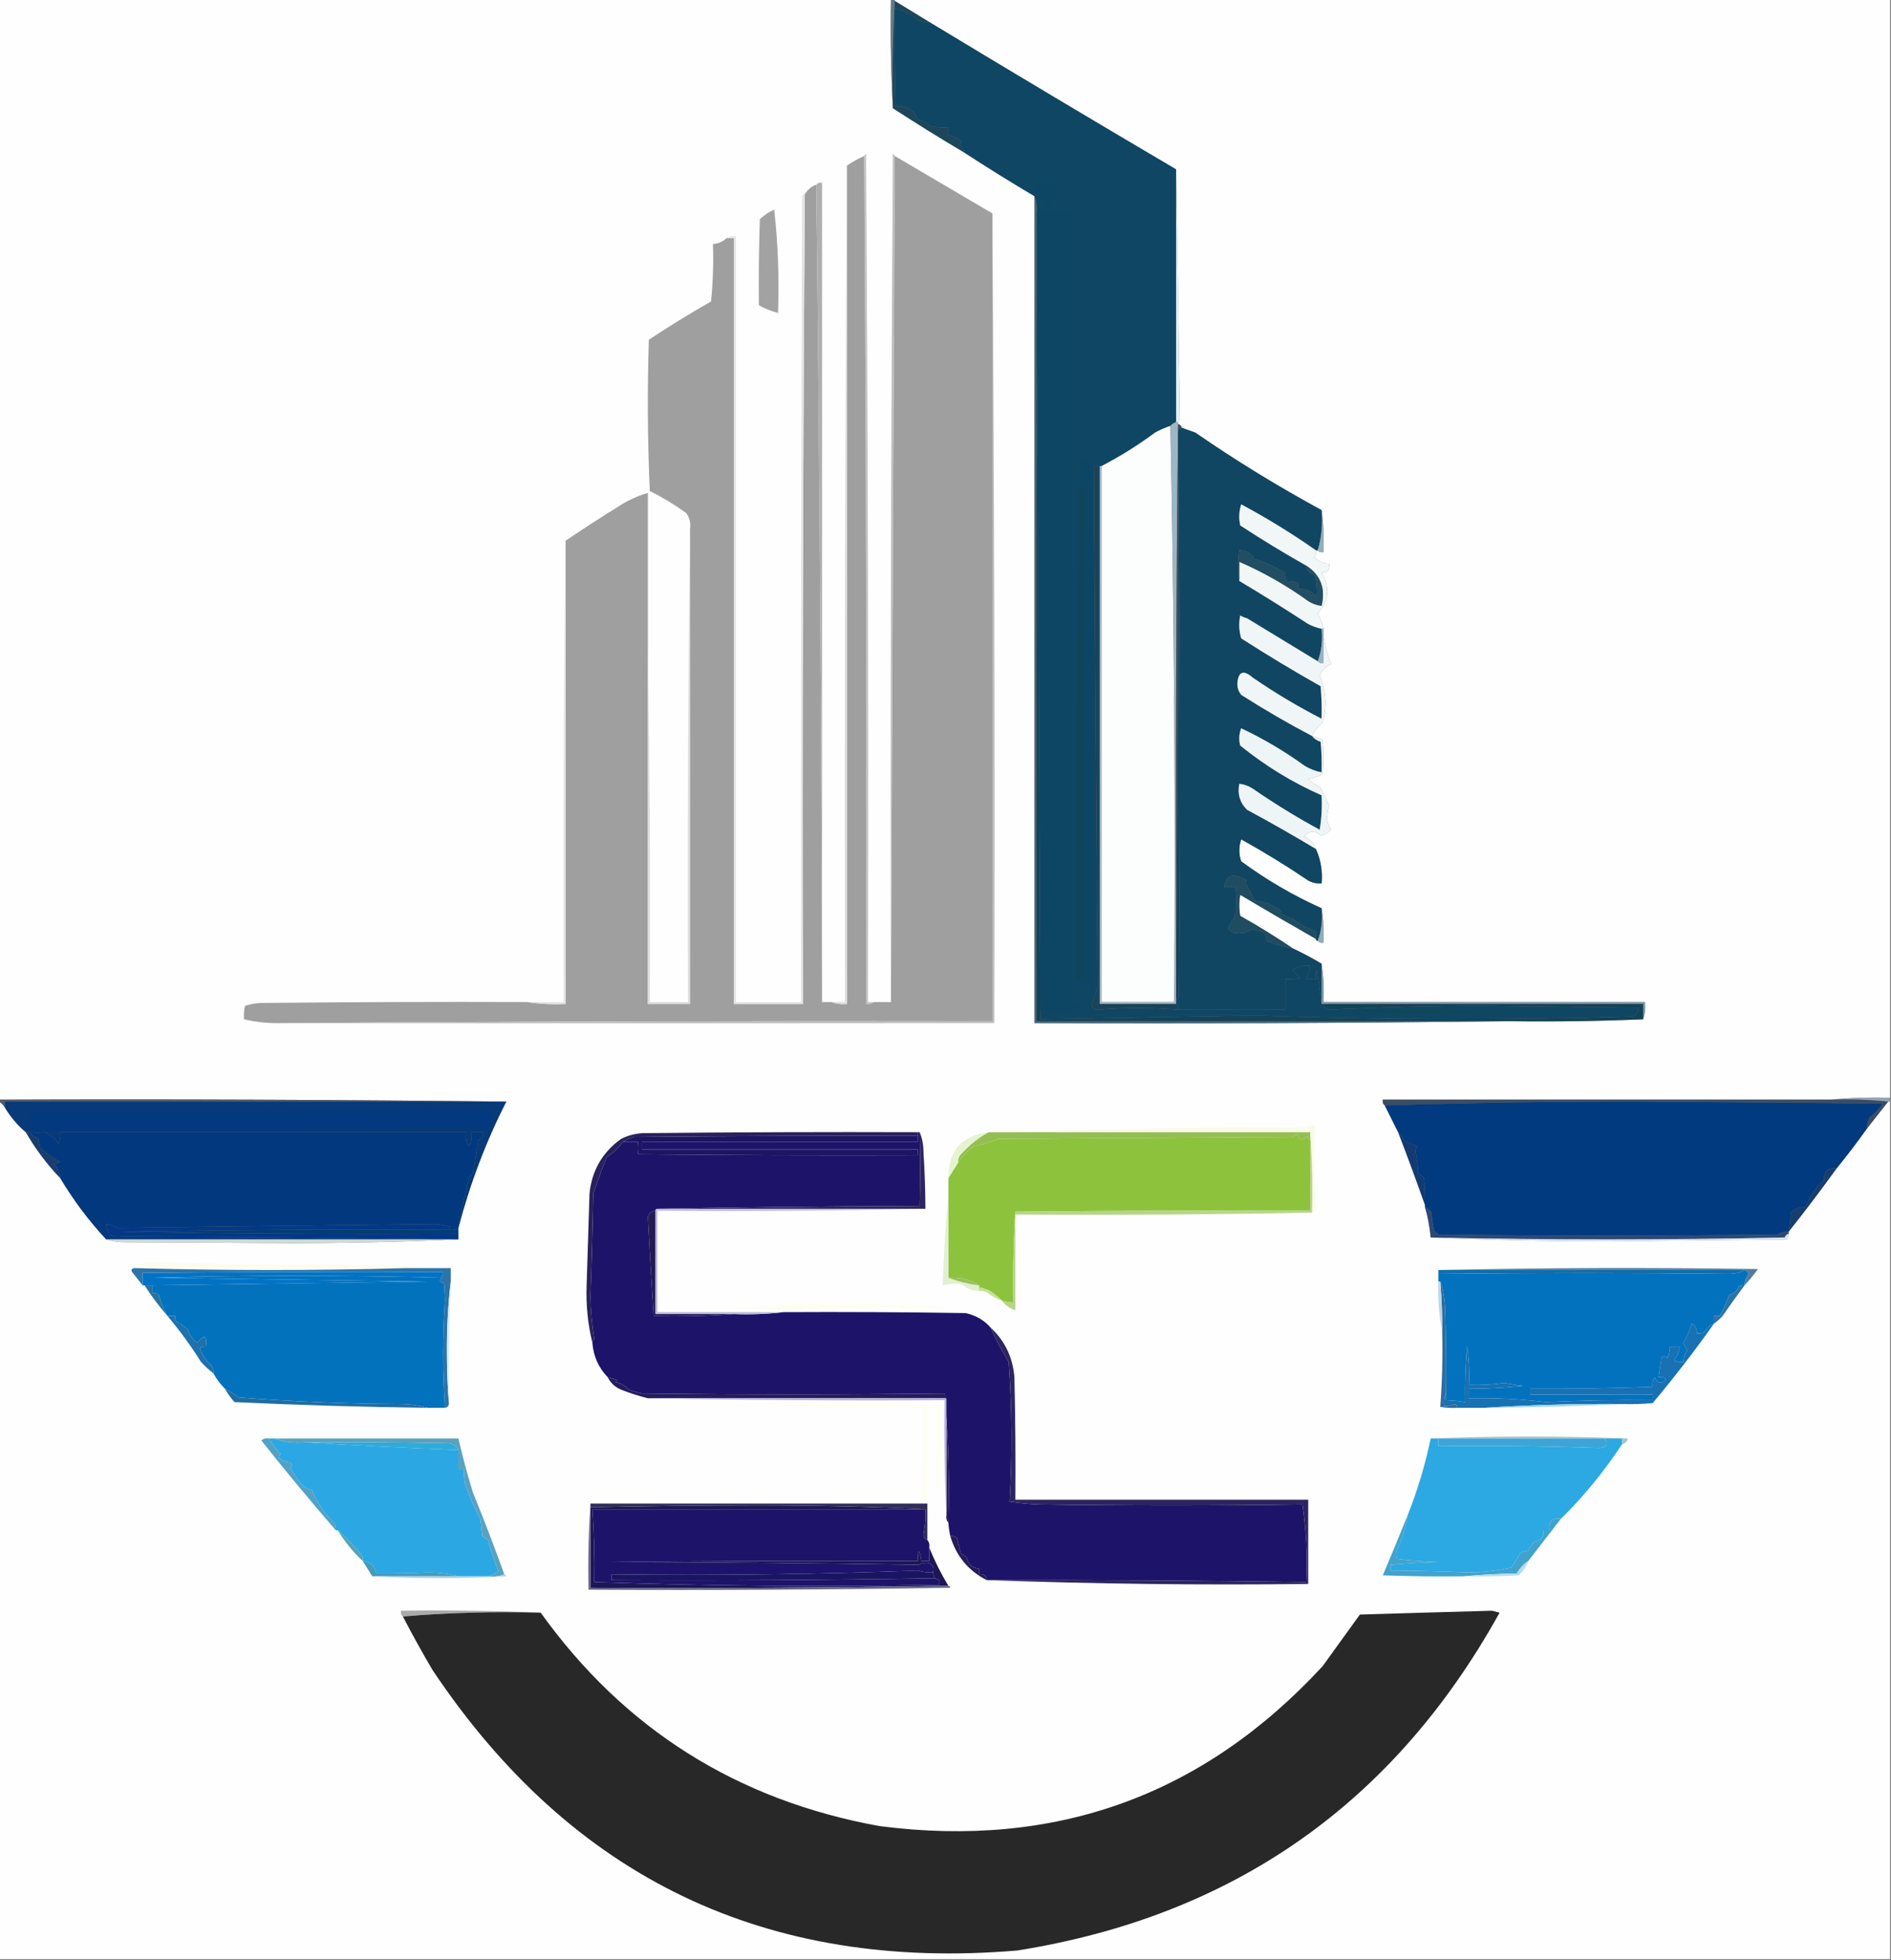 <?xml version="1.0" encoding="UTF-8"?>
<!DOCTYPE svg PUBLIC "-//W3C//DTD SVG 1.1//EN" "http://www.w3.org/Graphics/SVG/1.1/DTD/svg11.dtd">
<svg xmlns="http://www.w3.org/2000/svg" version="1.1" width="988px" height="1024px" style="shape-rendering:geometricPrecision; text-rendering:geometricPrecision; image-rendering:optimizeQuality; fill-rule:evenodd; clip-rule:evenodd" xmlns:xlink="http://www.w3.org/1999/xlink">
<rect width="100%" height="100%" fill="#808080" stroke="none"/>
<g><path style="opacity:1" fill="#fefefe" d="M -0.5,-0.5 C 154.833,-0.5 310.167,-0.5 465.5,-0.5C 465.17,18.674 465.503,37.674 466.5,56.5C 478.629,64.403 490.963,72.07 503.5,79.5C 515.657,87.414 527.991,95.081 540.5,102.5C 540.5,246.5 540.5,390.5 540.5,534.5C 623.335,534.833 706.002,534.499 788.5,533.5C 811.878,533.813 835.212,533.48 858.5,532.5C 859.477,529.713 859.81,526.713 859.5,523.5C 803.5,523.5 747.5,523.5 691.5,523.5C 691.824,516.646 691.491,509.979 690.5,503.5C 685.632,500.566 680.632,497.9 675.5,495.5C 666.649,489.483 657.482,483.816 648,478.5C 647.333,474.833 647.333,471.167 648,467.5C 661.14,475.316 674.306,482.983 687.5,490.5C 687.5,491.167 687.833,491.5 688.5,491.5C 689.209,492.404 690.209,492.737 691.5,492.5C 691.823,486.31 691.49,480.31 690.5,474.5C 675.671,467.856 661.671,459.689 648.5,450C 647.205,446.214 647.205,442.38 648.5,438.5C 660.534,445.178 672.2,452.345 683.5,460C 685.677,461.202 688.011,461.702 690.5,461.5C 691.07,455.142 690.07,449.142 687.5,443.5C 686.455,440.615 684.455,438.448 681.5,437C 684.075,433.842 686.909,433.675 690,436.5C 692.328,436.183 694.161,435.016 695.5,433C 693.955,431.178 693.288,429.011 693.5,426.5C 693.54,424.571 693.873,422.738 694.5,421C 692.996,417.816 691.496,414.649 690,411.5C 687.582,410.355 685.415,408.855 683.5,407C 686.15,406.469 688.65,405.635 691,404.5C 691.667,398.5 691.667,392.5 691,386.5C 689.275,385.536 687.441,384.869 685.5,384.5C 686.842,381.834 688.675,379.501 691,377.5C 693.415,369.065 692.915,360.898 689.5,353C 690.576,350.119 692.576,348.119 695.5,347C 693.586,342.23 692.253,337.397 691.5,332.5C 691.5,331.167 691.5,329.833 691.5,328.5C 690.9,325.702 689.9,323.035 688.5,320.5C 694.382,313.973 695.049,306.807 690.5,299C 693.398,299.555 694.731,298.055 694.5,294.5C 691.345,294.395 688.678,293.228 686.5,291C 687.337,289.989 687.67,288.822 687.5,287.5C 687.833,287.5 688.167,287.5 688.5,287.5C 689.209,288.404 690.209,288.737 691.5,288.5C 691.825,280.981 691.492,273.648 690.5,266.5C 667.806,254.204 645.806,240.704 624.5,226C 622.146,225.153 619.812,224.32 617.5,223.5C 617.167,222.5 616.5,221.833 615.5,221.5C 615.5,221.167 615.5,220.833 615.5,220.5C 615.611,219.883 615.944,219.383 616.5,219C 615.836,175.402 615.169,131.902 614.5,88.5C 571.339,63.087 528.339,37.42 485.5,11.5C 479.536,7.848 473.536,4.181 467.5,0.5C 467.5,0.167 467.5,-0.167 467.5,-0.5C 640.833,-0.5 814.167,-0.5 987.5,-0.5C 987.5,190.833 987.5,382.167 987.5,573.5C 976.986,573.172 966.653,573.506 956.5,574.5C 878.5,574.5 800.5,574.5 722.5,574.5C 722.263,575.791 722.596,576.791 723.5,577.5C 725.841,582.205 728.174,586.872 730.5,591.5C 735.392,604.187 740.059,616.854 744.5,629.5C 744.5,629.833 744.5,630.167 744.5,630.5C 746.012,635.728 747.012,641.062 747.5,646.5C 778.159,647.833 809.159,648.5 840.5,648.5C 871.5,648.167 902.5,647.833 933.5,647.5C 934.127,646.583 934.461,645.583 934.5,644.5C 934.5,644.167 934.5,643.833 934.5,643.5C 943.065,632.718 951.398,621.718 959.5,610.5C 965.085,603.65 970.418,596.65 975.5,589.5C 979.156,584.872 982.822,580.206 986.5,575.5C 986.833,575.5 987.167,575.5 987.5,575.5C 987.5,724.833 987.5,874.167 987.5,1023.5C 658.167,1023.5 328.833,1023.5 -0.5,1023.5C -0.5,874.167 -0.5,724.833 -0.5,575.5C 0.728,576.306 1.728,577.306 2.5,578.5C 5.483,583.502 9.15,587.835 13.5,591.5C 18.529,600.224 24.529,608.224 31.5,615.5C 38.384,627.044 46.384,637.711 55.5,647.5C 57.969,648.317 60.635,648.817 63.5,649C 92.833,649.167 122.167,649.333 151.5,649.5C 181.174,649.5 210.508,648.833 239.5,647.5C 239.5,646.5 239.5,645.5 239.5,644.5C 239.5,643.833 239.5,643.167 239.5,642.5C 239.5,642.167 239.5,641.833 239.5,641.5C 245.468,618.596 253.801,596.596 264.5,575.5C 176.335,574.501 88.002,574.167 -0.5,574.5C -0.5,382.833 -0.5,191.167 -0.5,-0.5 Z"/></g>
<g><path style="opacity:1" fill="#0f4663" d="M 485.5,11.5 C 528.339,37.42 571.339,63.087 614.5,88.5C 614.5,132.5 614.5,176.5 614.5,220.5C 613.29,220.932 612.29,221.599 611.5,222.5C 608.731,223.437 606.064,224.604 603.5,226C 594.607,232.609 585.274,238.443 575.5,243.5C 575.167,243.5 574.833,243.5 574.5,243.5C 573.5,243.5 572.5,243.5 571.5,243.5C 572.165,334.325 572.832,425.158 573.5,516C 572.499,519.001 571.499,522.001 570.5,525C 570.734,526.732 571.734,527.566 573.5,527.5C 587.489,526.291 601.489,526.291 615.5,527.5C 634.167,527.5 652.833,527.5 671.5,527.5C 671.5,522.167 671.5,516.833 671.5,511.5C 674.187,511.664 676.854,511.497 679.5,511C 677.981,509.649 676.648,508.149 675.5,506.5C 678.266,504.871 681.266,504.205 684.5,504.5C 684.116,506.929 683.449,509.263 682.5,511.5C 684.167,511.5 685.833,511.5 687.5,511.5C 687.34,509.801 687.506,508.134 688,506.5C 688.912,512.634 689.745,518.634 690.5,524.5C 691.315,525.837 692.482,526.837 694,527.5C 720.952,526.171 748.119,525.504 775.5,525.5C 802.5,525.833 829.5,526.167 856.5,526.5C 856.099,528.434 855.099,529.934 853.5,531C 787.492,532.983 721.492,532.817 655.5,530.5C 618.166,531.167 580.832,531.833 543.5,532.5C 543.5,530.833 543.5,529.167 543.5,527.5C 542.833,388.833 542.167,250.167 541.5,111.5C 541.81,108.287 541.477,105.287 540.5,102.5C 527.991,95.081 515.657,87.414 503.5,79.5C 503.297,77.956 502.63,76.622 501.5,75.5C 501.709,74.914 502.043,74.414 502.5,74C 500.409,72.274 498.076,71.107 495.5,70.5C 495.5,69.167 495.5,67.833 495.5,66.5C 492.482,66.665 489.482,66.498 486.5,66C 484.551,64.165 482.217,62.999 479.5,62.5C 477.39,57.402 473.557,55.069 468,55.5C 467.5,38.503 467.333,21.503 467.5,4.5C 472.059,5.446 476.059,7.446 479.5,10.5C 481.396,11.466 483.396,11.799 485.5,11.5 Z"/></g>
<g><path style="opacity:1" fill="#617b87" d="M 465.5,-0.5 C 466.167,-0.5 466.833,-0.5 467.5,-0.5C 467.5,-0.167 467.5,0.167 467.5,0.5C 466.503,18.992 466.17,37.659 466.5,56.5C 465.503,37.674 465.17,18.674 465.5,-0.5 Z"/></g>
<g><path style="opacity:1" fill="#1d465a" d="M 467.5,0.5 C 473.536,4.181 479.536,7.848 485.5,11.5C 483.396,11.799 481.396,11.466 479.5,10.5C 476.059,7.446 472.059,5.446 467.5,4.5C 467.333,21.503 467.5,38.503 468,55.5C 473.557,55.069 477.39,57.402 479.5,62.5C 482.217,62.999 484.551,64.165 486.5,66C 489.482,66.498 492.482,66.665 495.5,66.5C 495.5,67.833 495.5,69.167 495.5,70.5C 498.076,71.107 500.409,72.274 502.5,74C 502.043,74.414 501.709,74.914 501.5,75.5C 502.63,76.622 503.297,77.956 503.5,79.5C 490.963,72.07 478.629,64.403 466.5,56.5C 466.17,37.659 466.503,18.992 467.5,0.5 Z"/></g>
<g><path style="opacity:1" fill="#bebebe" d="M 467.5,81.5 C 466.833,228.833 466.167,376.167 465.5,523.5C 465.167,375.832 465.5,228.165 466.5,80.5C 467.107,80.624 467.44,80.957 467.5,81.5 Z"/></g>
<g><path style="opacity:1" fill="#c4c4c4" d="M 451.5,81.5 C 451.56,80.957 451.893,80.624 452.5,80.5C 453.5,228.165 453.833,375.832 453.5,523.5C 454.5,523.5 455.5,523.5 456.5,523.5C 455.432,524.434 454.099,524.768 452.5,524.5C 452.833,376.666 452.5,228.999 451.5,81.5 Z"/></g>
<g><path style="opacity:1" fill="#9f9f9f" d="M 451.5,81.5 C 452.5,228.999 452.833,376.666 452.5,524.5C 454.099,524.768 455.432,524.434 456.5,523.5C 459.5,523.5 462.5,523.5 465.5,523.5C 466.167,376.167 466.833,228.833 467.5,81.5C 484.497,91.496 501.497,101.496 518.5,111.5C 518.5,252.167 518.5,392.833 518.5,533.5C 394.831,533.268 271.164,533.601 147.5,534.5C 140.73,534.714 134.063,534.047 127.5,532.5C 127.337,530.143 127.503,527.81 128,525.5C 130.405,524.726 132.905,524.226 135.5,524C 182.165,523.5 228.832,523.333 275.5,523.5C 281.979,524.491 288.646,524.824 295.5,524.5C 295.5,443.833 295.5,363.167 295.5,282.5C 304.348,276.496 313.348,270.663 322.5,265C 327.443,261.696 332.776,259.196 338.5,257.5C 338.5,284.5 338.5,311.5 338.5,338.5C 338.5,400.5 338.5,462.5 338.5,524.5C 345.833,524.5 353.167,524.5 360.5,524.5C 360.5,441.833 360.5,359.167 360.5,276.5C 360.98,273.315 360.314,270.481 358.5,268C 352.467,263.651 346.133,259.818 339.5,256.5C 338.333,230.173 338.167,203.84 339,177.5C 349.615,170.444 360.449,163.778 371.5,157.5C 372.499,147.522 372.832,137.522 372.5,127.5C 375.241,127.293 377.574,126.293 379.5,124.5C 380.833,124.5 382.167,124.5 383.5,124.5C 383.5,257.833 383.5,391.167 383.5,524.5C 395.5,524.5 407.5,524.5 419.5,524.5C 419.17,383.46 419.503,242.46 420.5,101.5C 421.911,99.086 423.911,97.419 426.5,96.5C 428.166,238.664 429.166,380.997 429.5,523.5C 431.167,523.5 432.833,523.5 434.5,523.5C 436.948,524.473 439.615,524.806 442.5,524.5C 442.5,378.5 442.5,232.5 442.5,86.5C 445.366,84.567 448.366,82.901 451.5,81.5 Z"/></g>
<g><path style="opacity:1" fill="#dcdcdc" d="M 442.5,86.5 C 442.5,232.5 442.5,378.5 442.5,524.5C 439.615,524.806 436.948,524.473 434.5,523.5C 436.833,523.5 439.167,523.5 441.5,523.5C 441.167,377.666 441.5,231.999 442.5,86.5 Z"/></g>
<g><path style="opacity:1" fill="#0d4564" d="M 562.5,511.5 C 563.833,511.5 565.167,511.5 566.5,511.5C 566.5,426.167 566.5,340.833 566.5,255.5C 565.5,255.5 564.5,255.5 563.5,255.5C 563.5,250.167 563.5,244.833 563.5,239.5C 565.167,239.5 566.833,239.5 568.5,239.5C 569.649,244.769 570.483,250.102 571,255.5C 571.667,340.833 571.667,426.167 571,511.5C 570.333,522.167 569.667,522.167 569,511.5C 568.667,513.833 568.333,516.167 568,518.5C 567.51,517.207 567.343,515.873 567.5,514.5C 565.549,514.773 564.049,514.107 563,512.5C 562,512.833 561,513.167 560,513.5C 559.175,517.211 559.341,520.878 560.5,524.5C 562.167,525.333 563.833,526.167 565.5,527C 558.174,527.5 550.841,527.666 543.5,527.5C 543.5,388.833 543.5,250.167 543.5,111.5C 544.5,111.5 545.5,111.5 546.5,111.5C 546.5,108.833 546.5,106.167 546.5,103.5C 545.5,103.5 544.5,103.5 543.5,103.5C 543.5,102.167 543.5,100.833 543.5,99.5C 542.5,99.5 541.5,99.5 540.5,99.5C 540.5,98.167 540.5,96.833 540.5,95.5C 544.167,95.5 547.833,95.5 551.5,95.5C 551.5,98.167 551.5,100.833 551.5,103.5C 550.5,103.5 549.5,103.5 548.5,103.5C 548.5,106.167 548.5,108.833 548.5,111.5C 552.167,111.5 555.833,111.5 559.5,111.5C 559.5,244.833 559.5,378.167 559.5,511.5C 560.5,511.5 561.5,511.5 562.5,511.5 Z"/></g>
<g><path style="opacity:1" fill="#dff2fd" d="M 614.5,88.5 C 615.169,131.902 615.836,175.402 616.5,219C 615.944,219.383 615.611,219.883 615.5,220.5C 615.167,220.5 614.833,220.5 614.5,220.5C 614.5,176.5 614.5,132.5 614.5,88.5 Z"/></g>
<g><path style="opacity:1" fill="#a2a2a2" d="M 404.5,109.5 C 406.487,127.136 407.153,145.136 406.5,163.5C 402.941,162.575 399.607,161.242 396.5,159.5C 396.333,144.496 396.5,129.496 397,114.5C 399.273,112.372 401.773,110.705 404.5,109.5 Z"/></g>
<g><path style="opacity:1" fill="#476879" d="M 540.5,102.5 C 541.477,105.287 541.81,108.287 541.5,111.5C 541.5,252.167 541.5,392.833 541.5,533.5C 623.833,533.5 706.167,533.5 788.5,533.5C 706.002,534.499 623.335,534.833 540.5,534.5C 540.5,390.5 540.5,246.5 540.5,102.5 Z"/></g>
<g><path style="opacity:1" fill="#e4e4e4" d="M 420.5,101.5 C 419.503,242.46 419.17,383.46 419.5,524.5C 407.5,524.5 395.5,524.5 383.5,524.5C 383.5,391.167 383.5,257.833 383.5,124.5C 382.167,124.5 380.833,124.5 379.5,124.5C 380.919,123.549 382.585,123.216 384.5,123.5C 384.5,256.833 384.5,390.167 384.5,523.5C 395.833,523.5 407.167,523.5 418.5,523.5C 418.333,383.166 418.5,242.833 419,102.5C 419.383,101.944 419.883,101.611 420.5,101.5 Z"/></g>
<g><path style="opacity:1" fill="#aeaeae" d="M 426.5,96.5 C 427.209,95.596 428.209,95.263 429.5,95.5C 429.5,238.167 429.5,380.833 429.5,523.5C 429.166,380.997 428.166,238.664 426.5,96.5 Z"/></g>
<g><path style="opacity:1" fill="#fcfdfd" d="M 611.5,222.5 C 613.498,322.494 614.164,422.828 613.5,523.5C 600.833,523.5 588.167,523.5 575.5,523.5C 575.5,430.167 575.5,336.833 575.5,243.5C 585.274,238.443 594.607,232.609 603.5,226C 606.064,224.604 608.731,223.437 611.5,222.5 Z"/></g>
<g><path style="opacity:1" fill="#9db6c3" d="M 614.5,220.5 C 614.833,220.5 615.167,220.5 615.5,220.5C 615.5,220.833 615.5,221.167 615.5,221.5C 614.501,310.665 614.167,399.998 614.5,489.5C 614.5,500.5 614.5,511.5 614.5,522.5C 614.5,523.167 614.5,523.833 614.5,524.5C 601.167,524.5 587.833,524.5 574.5,524.5C 574.5,430.833 574.5,337.167 574.5,243.5C 574.833,243.5 575.167,243.5 575.5,243.5C 575.5,336.833 575.5,430.167 575.5,523.5C 588.167,523.5 600.833,523.5 613.5,523.5C 614.164,422.828 613.498,322.494 611.5,222.5C 612.29,221.599 613.29,220.932 614.5,220.5 Z"/></g>
<g><path style="opacity:1" fill="#345261" d="M 615.5,221.5 C 616.5,221.833 617.167,222.5 617.5,223.5C 615.952,223.821 615.285,224.821 615.5,226.5C 615.833,314.335 615.499,402.002 614.5,489.5C 614.167,399.998 614.501,310.665 615.5,221.5 Z"/></g>
<g><path style="opacity:1" fill="#194258" d="M 615.5,226.5 C 616.666,324.332 616.832,422.332 616,520.5C 615.722,521.416 615.222,522.082 614.5,522.5C 614.5,511.5 614.5,500.5 614.5,489.5C 615.499,402.002 615.833,314.335 615.5,226.5 Z"/></g>
<g><path style="opacity:1" fill="#104662" d="M 617.5,223.5 C 619.812,224.32 622.146,225.153 624.5,226C 645.806,240.704 667.806,254.204 690.5,266.5C 691.128,273.913 690.461,280.913 688.5,287.5C 688.167,287.5 687.833,287.5 687.5,287.5C 675.066,278.773 662.066,270.773 648.5,263.5C 647.341,267.122 647.175,270.789 648,274.5C 659.278,281.888 670.778,288.888 682.5,295.5C 682.828,298.172 684.328,299.839 687,300.5C 687.889,304.152 688.222,307.818 688,311.5C 685.393,308.949 682.226,307.616 678.5,307.5C 678.5,306.5 678.5,305.5 678.5,304.5C 676.387,303.744 674.387,303.577 672.5,304C 671.62,302.644 671.286,301.144 671.5,299.5C 666.683,296.262 661.349,293.762 655.5,292C 653.634,288.946 650.967,287.446 647.5,287.5C 646.817,292.711 646.817,298.044 647.5,303.5C 659.64,310.739 671.64,318.239 683.5,326C 685.743,327.136 688.076,327.97 690.5,328.5C 691.117,334.598 690.45,340.265 688.5,345.5C 676.194,338.011 663.861,330.511 651.5,323C 650.234,322.691 649.067,322.191 648,321.5C 647.173,325.541 647.34,329.541 648.5,333.5C 662.084,342.21 675.918,350.544 690,358.5C 690.499,364.157 690.666,369.824 690.5,375.5C 678.103,369.129 666.103,361.963 654.5,354C 649.671,349.792 647.005,350.792 646.5,357C 646.439,359.261 647.106,361.261 648.5,363C 660.561,370.695 672.894,377.862 685.5,384.5C 686.622,385.947 688.122,386.947 690,387.5C 690.499,392.823 690.666,398.156 690.5,403.5C 687.309,402.908 684.309,401.741 681.5,400C 671.127,392.479 660.127,385.979 648.5,380.5C 647.345,383.446 647.179,386.446 648,389.5C 661.062,400.081 675.229,408.747 690.5,415.5C 690.829,421.537 690.496,427.537 689.5,433.5C 677.457,426.96 665.791,419.793 654.5,412C 652.35,410.589 650.016,409.755 647.5,409.5C 646.461,414.849 647.795,419.349 651.5,423C 663.717,429.604 675.717,436.437 687.5,443.5C 690.07,449.142 691.07,455.142 690.5,461.5C 688.011,461.702 685.677,461.202 683.5,460C 672.2,452.345 660.534,445.178 648.5,438.5C 647.205,442.38 647.205,446.214 648.5,450C 661.671,459.689 675.671,467.856 690.5,474.5C 691.117,480.598 690.45,486.265 688.5,491.5C 687.833,491.5 687.5,491.167 687.5,490.5C 687.5,489.167 687.5,487.833 687.5,486.5C 683.167,485.163 679.167,482.997 675.5,480C 673.047,479.273 670.714,478.273 668.5,477C 668.833,476.667 669.167,476.333 669.5,476C 665.357,472.759 660.69,470.926 655.5,470.5C 653.981,467.297 652.314,464.13 650.5,461C 651.634,459.984 651.301,459.317 649.5,459C 643.982,455.928 640.649,457.428 639.5,463.5C 641.5,463.5 643.5,463.5 645.5,463.5C 645.909,467.848 646.076,472.181 646,476.5C 644.688,479.441 643.188,482.274 641.5,485C 642.459,486.464 643.792,487.297 645.5,487.5C 648.395,488.021 651.228,487.355 654,485.5C 655.811,486.078 657.645,486.578 659.5,487C 661.107,488.049 661.773,489.549 661.5,491.5C 666.003,493.419 670.67,494.752 675.5,495.5C 680.632,497.9 685.632,500.566 690.5,503.5C 690.5,510.5 690.5,517.5 690.5,524.5C 689.745,518.634 688.912,512.634 688,506.5C 687.506,508.134 687.34,509.801 687.5,511.5C 685.833,511.5 684.167,511.5 682.5,511.5C 683.449,509.263 684.116,506.929 684.5,504.5C 681.266,504.205 678.266,504.871 675.5,506.5C 676.648,508.149 677.981,509.649 679.5,511C 676.854,511.497 674.187,511.664 671.5,511.5C 671.5,516.833 671.5,522.167 671.5,527.5C 652.833,527.5 634.167,527.5 615.5,527.5C 615.737,526.209 615.404,525.209 614.5,524.5C 614.5,523.833 614.5,523.167 614.5,522.5C 615.222,522.082 615.722,521.416 616,520.5C 616.832,422.332 616.666,324.332 615.5,226.5C 615.285,224.821 615.952,223.821 617.5,223.5 Z"/></g>
<g><path style="opacity:1" fill="#10445b" d="M 563.5,255.5 C 564.5,255.5 565.5,255.5 566.5,255.5C 566.5,340.833 566.5,426.167 566.5,511.5C 565.167,511.5 563.833,511.5 562.5,511.5C 562.167,425.998 562.501,340.665 563.5,255.5 Z"/></g>
<g><path style="opacity:1" fill="#184358" d="M 574.5,243.5 C 574.5,337.167 574.5,430.833 574.5,524.5C 587.833,524.5 601.167,524.5 614.5,524.5C 615.404,525.209 615.737,526.209 615.5,527.5C 601.489,526.291 587.489,526.291 573.5,527.5C 571.734,527.566 570.734,526.732 570.5,525C 571.499,522.001 572.499,519.001 573.5,516C 572.832,425.158 572.165,334.325 571.5,243.5C 572.5,243.5 573.5,243.5 574.5,243.5 Z"/></g>
<g><path style="opacity:1" fill="#96afbb" d="M 690.5,266.5 C 691.492,273.648 691.825,280.981 691.5,288.5C 690.209,288.737 689.209,288.404 688.5,287.5C 690.461,280.913 691.128,273.913 690.5,266.5 Z"/></g>
<g><path style="opacity:1" fill="#f1f7f7" d="M 687.5,287.5 C 687.67,288.822 687.337,289.989 686.5,291C 688.678,293.228 691.345,294.395 694.5,294.5C 694.731,298.055 693.398,299.555 690.5,299C 695.049,306.807 694.382,313.973 688.5,320.5C 689.9,323.035 690.9,325.702 691.5,328.5C 691.167,328.5 690.833,328.5 690.5,328.5C 688.076,327.97 685.743,327.136 683.5,326C 671.64,318.239 659.64,310.739 647.5,303.5C 647.5,300.167 647.5,296.833 647.5,293.5C 660.215,299.026 672.215,305.859 683.5,314C 685.65,315.411 687.984,316.245 690.5,316.5C 692.653,307.396 689.986,300.396 682.5,295.5C 670.778,288.888 659.278,281.888 648,274.5C 647.175,270.789 647.341,267.122 648.5,263.5C 662.066,270.773 675.066,278.773 687.5,287.5 Z"/></g>
<g><path style="opacity:1" fill="#e3e3e3" d="M 295.5,282.5 C 295.5,363.167 295.5,443.833 295.5,524.5C 288.646,524.824 281.979,524.491 275.5,523.5C 281.833,523.5 288.167,523.5 294.5,523.5C 294.167,442.998 294.501,362.665 295.5,282.5 Z"/></g>
<g><path style="opacity:1" fill="#234d62" d="M 682.5,295.5 C 689.986,300.396 692.653,307.396 690.5,316.5C 687.984,316.245 685.65,315.411 683.5,314C 672.215,305.859 660.215,299.026 647.5,293.5C 647.5,296.833 647.5,300.167 647.5,303.5C 646.817,298.044 646.817,292.711 647.5,287.5C 650.967,287.446 653.634,288.946 655.5,292C 661.349,293.762 666.683,296.262 671.5,299.5C 671.286,301.144 671.62,302.644 672.5,304C 674.387,303.577 676.387,303.744 678.5,304.5C 678.5,305.5 678.5,306.5 678.5,307.5C 682.226,307.616 685.393,308.949 688,311.5C 688.222,307.818 687.889,304.152 687,300.5C 684.328,299.839 682.828,298.172 682.5,295.5 Z"/></g>
<g><path style="opacity:1" fill="#99b1c0" d="M 690.5,328.5 C 690.833,328.5 691.167,328.5 691.5,328.5C 691.5,329.833 691.5,331.167 691.5,332.5C 691.5,337.167 691.5,341.833 691.5,346.5C 690.209,346.737 689.209,346.404 688.5,345.5C 690.45,340.265 691.117,334.598 690.5,328.5 Z"/></g>
<g><path style="opacity:1" fill="#f0f6f7" d="M 688.5,345.5 C 689.209,346.404 690.209,346.737 691.5,346.5C 691.5,341.833 691.5,337.167 691.5,332.5C 692.253,337.397 693.586,342.23 695.5,347C 692.576,348.119 690.576,350.119 689.5,353C 692.915,360.898 693.415,369.065 691,377.5C 688.675,379.501 686.842,381.834 685.5,384.5C 672.894,377.862 660.561,370.695 648.5,363C 647.106,361.261 646.439,359.261 646.5,357C 647.005,350.792 649.671,349.792 654.5,354C 666.103,361.963 678.103,369.129 690.5,375.5C 690.666,369.824 690.499,364.157 690,358.5C 675.918,350.544 662.084,342.21 648.5,333.5C 647.34,329.541 647.173,325.541 648,321.5C 649.067,322.191 650.234,322.691 651.5,323C 663.861,330.511 676.194,338.011 688.5,345.5 Z"/></g>
<g><path style="opacity:1" fill="#dddddd" d="M 360.5,276.5 C 360.5,359.167 360.5,441.833 360.5,524.5C 353.167,524.5 345.833,524.5 338.5,524.5C 338.5,462.5 338.5,400.5 338.5,338.5C 339.499,399.998 339.832,461.664 339.5,523.5C 346.167,523.5 352.833,523.5 359.5,523.5C 359.167,440.998 359.501,358.665 360.5,276.5 Z"/></g>
<g><path style="opacity:1" fill="#eef5f6" d="M 685.5,384.5 C 687.441,384.869 689.275,385.536 691,386.5C 691.667,392.5 691.667,398.5 691,404.5C 688.65,405.635 686.15,406.469 683.5,407C 685.415,408.855 687.582,410.355 690,411.5C 691.496,414.649 692.996,417.816 694.5,421C 693.873,422.738 693.54,424.571 693.5,426.5C 693.288,429.011 693.955,431.178 695.5,433C 694.161,435.016 692.328,436.183 690,436.5C 686.909,433.675 684.075,433.842 681.5,437C 684.455,438.448 686.455,440.615 687.5,443.5C 675.717,436.437 663.717,429.604 651.5,423C 647.795,419.349 646.461,414.849 647.5,409.5C 650.016,409.755 652.35,410.589 654.5,412C 665.791,419.793 677.457,426.96 689.5,433.5C 690.496,427.537 690.829,421.537 690.5,415.5C 675.229,408.747 661.062,400.081 648,389.5C 647.179,386.446 647.345,383.446 648.5,380.5C 660.127,385.979 671.127,392.479 681.5,400C 684.309,401.741 687.309,402.908 690.5,403.5C 690.666,398.156 690.499,392.823 690,387.5C 688.122,386.947 686.622,385.947 685.5,384.5 Z"/></g>
<g><path style="opacity:1" fill="#1f4c61" d="M 687.5,490.5 C 674.306,482.983 661.14,475.316 648,467.5C 647.333,471.167 647.333,474.833 648,478.5C 657.482,483.816 666.649,489.483 675.5,495.5C 670.67,494.752 666.003,493.419 661.5,491.5C 661.773,489.549 661.107,488.049 659.5,487C 657.645,486.578 655.811,486.078 654,485.5C 651.228,487.355 648.395,488.021 645.5,487.5C 643.792,487.297 642.459,486.464 641.5,485C 643.188,482.274 644.688,479.441 646,476.5C 646.076,472.181 645.909,467.848 645.5,463.5C 643.5,463.5 641.5,463.5 639.5,463.5C 640.649,457.428 643.982,455.928 649.5,459C 651.301,459.317 651.634,459.984 650.5,461C 652.314,464.13 653.981,467.297 655.5,470.5C 660.69,470.926 665.357,472.759 669.5,476C 669.167,476.333 668.833,476.667 668.5,477C 670.714,478.273 673.047,479.273 675.5,480C 679.167,482.997 683.167,485.163 687.5,486.5C 687.5,487.833 687.5,489.167 687.5,490.5 Z"/></g>
<g><path style="opacity:1" fill="#91adb9" d="M 690.5,474.5 C 691.49,480.31 691.823,486.31 691.5,492.5C 690.209,492.737 689.209,492.404 688.5,491.5C 690.45,486.265 691.117,480.598 690.5,474.5 Z"/></g>
<g><path style="opacity:1" fill="#7e9aa9" d="M 690.5,503.5 C 691.491,509.979 691.824,516.646 691.5,523.5C 747.5,523.5 803.5,523.5 859.5,523.5C 859.81,526.713 859.477,529.713 858.5,532.5C 858.5,529.833 858.5,527.167 858.5,524.5C 802.5,524.5 746.5,524.5 690.5,524.5C 690.5,517.5 690.5,510.5 690.5,503.5 Z"/></g>
<g><path style="opacity:1" fill="#144257" d="M 541.5,111.5 C 542.167,250.167 542.833,388.833 543.5,527.5C 543.5,529.167 543.5,530.833 543.5,532.5C 580.832,531.833 618.166,531.167 655.5,530.5C 721.492,532.817 787.492,532.983 853.5,531C 855.099,529.934 856.099,528.434 856.5,526.5C 829.5,526.167 802.5,525.833 775.5,525.5C 748.119,525.504 720.952,526.171 694,527.5C 692.482,526.837 691.315,525.837 690.5,524.5C 746.5,524.5 802.5,524.5 858.5,524.5C 858.5,527.167 858.5,529.833 858.5,532.5C 835.212,533.48 811.878,533.813 788.5,533.5C 706.167,533.5 623.833,533.5 541.5,533.5C 541.5,392.833 541.5,252.167 541.5,111.5 Z"/></g>
<g><path style="opacity:1" fill="#104758" d="M 703.5,527.5 C 730.175,527.167 756.842,527.5 783.5,528.5C 770.167,528.833 756.833,529.167 743.5,529.5C 729.816,529.499 716.483,528.833 703.5,527.5 Z"/></g>
<g><path style="opacity:1" fill="#bdbdbd" d="M 518.5,111.5 C 519.5,252.332 519.833,393.332 519.5,534.5C 395.331,534.65 271.331,534.65 147.5,534.5C 271.164,533.601 394.831,533.268 518.5,533.5C 518.5,392.833 518.5,252.167 518.5,111.5 Z"/></g>
<g><path style="opacity:1" fill="#93a5b8" d="M 956.5,574.5 C 966.653,573.506 976.986,573.172 987.5,573.5C 987.5,574.167 987.5,574.833 987.5,575.5C 987.167,575.5 986.833,575.5 986.5,575.5C 976.681,574.506 966.681,574.173 956.5,574.5 Z"/></g>
<g><path style="opacity:1" fill="#535a6c" d="M -0.5,575.5 C -0.5,575.167 -0.5,574.833 -0.5,574.5C 88.002,574.167 176.335,574.501 264.5,575.5C 177.167,575.5 89.833,575.5 2.5,575.5C 2.5,576.5 2.5,577.5 2.5,578.5C 1.728,577.306 0.728,576.306 -0.5,575.5 Z"/></g>
<g><path style="opacity:1" fill="#3b4d64" d="M 956.5,574.5 C 966.681,574.173 976.681,574.506 986.5,575.5C 982.822,580.206 979.156,584.872 975.5,589.5C 975.372,587.345 975.872,585.345 977,583.5C 979.613,581.631 981.779,579.297 983.5,576.5C 940.167,576.167 896.833,575.833 853.5,575.5C 809.828,575.5 766.495,576.167 723.5,577.5C 722.596,576.791 722.263,575.791 722.5,574.5C 800.5,574.5 878.5,574.5 956.5,574.5 Z"/></g>
<g><path style="opacity:1" fill="#013a7e" d="M 975.5,589.5 C 970.418,596.65 965.085,603.65 959.5,610.5C 954.968,609.878 952.802,611.878 953,616.5C 948.6,620.291 945.433,624.957 943.5,630.5C 940.477,630.517 937.81,631.517 935.5,633.5C 935.567,636.68 935.234,640.013 934.5,643.5C 932.345,643.372 930.345,643.872 928.5,645C 869.5,645.667 810.5,645.667 751.5,645C 750.975,644.308 750.308,643.808 749.5,643.5C 748.676,640.215 748.176,636.882 748,633.5C 746.961,632.29 745.794,631.29 744.5,630.5C 744.5,630.167 744.5,629.833 744.5,629.5C 744.666,624.821 744.499,620.155 744,615.5C 743,614.5 742,613.5 741,612.5C 740.73,608.627 740.23,604.794 739.5,601C 739.645,600.228 739.978,599.561 740.5,599C 738.269,597.853 735.935,596.853 733.5,596C 733.085,593.974 732.085,592.474 730.5,591.5C 728.174,586.872 725.841,582.205 723.5,577.5C 766.495,576.167 809.828,575.5 853.5,575.5C 896.833,575.833 940.167,576.167 983.5,576.5C 981.779,579.297 979.613,581.631 977,583.5C 975.872,585.345 975.372,587.345 975.5,589.5 Z"/></g>
<g><path style="opacity:1" fill="#083978" d="M 264.5,575.5 C 253.801,596.596 245.468,618.596 239.5,641.5C 241.001,632.82 242.835,624.153 245,615.5C 245.667,614.833 246.333,614.167 247,613.5C 247.927,607.484 248.927,601.484 250,595.5C 251.706,594.692 252.539,593.359 252.5,591.5C 250.5,591.5 248.5,591.5 246.5,591.5C 246.662,593.527 246.495,595.527 246,597.5C 245.586,597.957 245.086,598.291 244.5,598.5C 243.526,596.257 243.192,593.924 243.5,591.5C 172.833,591.5 102.167,591.5 31.5,591.5C 31.799,593.604 31.466,595.604 30.5,597.5C 28.806,594.81 26.473,592.81 23.5,591.5C 21.013,591.782 18.347,591.782 15.5,591.5C 14.833,591.5 14.167,591.5 13.5,591.5C 9.15,587.835 5.483,583.502 2.5,578.5C 2.5,577.5 2.5,576.5 2.5,575.5C 89.833,575.5 177.167,575.5 264.5,575.5 Z"/></g>
<g><path style="opacity:1" fill="#02397f" d="M 255.5,579.5 C 256.339,580.641 257.006,581.974 257.5,583.5C 256.054,585.618 255.387,587.951 255.5,590.5C 253.088,590.669 250.921,590.003 249,588.5C 171.275,590.49 93.441,591.157 15.5,590.5C 15.64,588.876 14.973,587.71 13.5,587C 15.25,585.246 15.917,583.079 15.5,580.5C 95.668,580.833 175.668,580.499 255.5,579.5 Z"/></g>
<g><path style="opacity:1" fill="#f8fbe7" d="M 685.5,633.5 C 685.829,619.323 685.496,605.323 684.5,591.5C 632.167,591.5 579.833,591.5 527.5,591.5C 577.823,589.67 628.49,588.837 679.5,589C 682.095,588.774 684.595,588.274 687,587.5C 686.195,601.981 686.362,616.481 687.5,631C 687.316,632.376 686.649,633.209 685.5,633.5 Z"/></g>
<g><path style="opacity:1" fill="#02397e" d="M 15.5,591.5 C 18.347,591.782 21.013,591.782 23.5,591.5C 26.473,592.81 28.806,594.81 30.5,597.5C 31.466,595.604 31.799,593.604 31.5,591.5C 102.167,591.5 172.833,591.5 243.5,591.5C 243.192,593.924 243.526,596.257 244.5,598.5C 245.086,598.291 245.586,597.957 246,597.5C 246.495,595.527 246.662,593.527 246.5,591.5C 248.5,591.5 250.5,591.5 252.5,591.5C 252.539,593.359 251.706,594.692 250,595.5C 248.927,601.484 247.927,607.484 247,613.5C 246.333,614.167 245.667,614.833 245,615.5C 242.835,624.153 241.001,632.82 239.5,641.5C 239.5,641.833 239.5,642.167 239.5,642.5C 237.833,642.5 236.167,642.5 234.5,642.5C 234.611,641.883 234.944,641.383 235.5,641C 232.893,640.182 230.226,639.682 227.5,639.5C 172.156,640.158 116.823,640.825 61.5,641.5C 59.675,640.349 57.675,639.682 55.5,639.5C 55.58,644.707 58.247,646.874 63.5,646C 122.001,646.167 180.335,646.667 238.5,647.5C 177.5,647.5 116.5,647.5 55.5,647.5C 46.384,637.711 38.384,627.044 31.5,615.5C 31.334,612.832 30.334,610.498 28.5,608.5C 29.376,607.749 30.376,607.249 31.5,607C 27.638,605.139 24.138,602.639 21,599.5C 20.667,597.833 20.333,596.167 20,594.5C 17.974,594.085 16.474,593.085 15.5,591.5 Z"/></g>
<g><path style="opacity:1" fill="#29215b" d="M 479.5,591.5 C 479.5,592.167 479.5,592.833 479.5,593.5C 430.166,593.333 380.832,593.5 331.5,594C 329.277,594.566 327.277,595.4 325.5,596.5C 323.193,599.638 320.359,602.305 317,604.5C 314.515,610.767 312.182,617.1 310,623.5C 309.67,641.339 309.17,659.172 308.5,677C 308.598,684.574 309.264,692.074 310.5,699.5C 310.137,700.183 309.804,700.85 309.5,701.5C 307.124,691.783 306.124,681.783 306.5,671.5C 307,655.5 307.5,639.5 308,623.5C 309.259,611.475 314.759,601.975 324.5,595C 327.957,593.257 331.623,592.257 335.5,592C 383.499,591.5 431.499,591.333 479.5,591.5 Z"/></g>
<g><path style="opacity:1" fill="#94be51" d="M 516.5,591.5 C 520.167,591.5 523.833,591.5 527.5,591.5C 579.833,591.5 632.167,591.5 684.5,591.5C 684.5,592.833 684.5,594.167 684.5,595.5C 683.778,595.082 683.278,594.416 683,593.5C 680.771,596.156 678.938,595.823 677.5,592.5C 676.692,592.808 676.025,593.308 675.5,594C 624.167,594.333 572.833,594.667 521.5,595C 517.289,596.71 512.956,598.043 508.5,599C 505.262,601.401 502.595,604.235 500.5,607.5C 500.383,605.516 501.05,603.85 502.5,602.5C 506.658,597.988 511.325,594.321 516.5,591.5 Z"/></g>
<g><path style="opacity:1" fill="#8dc33c" d="M 684.5,595.5 C 684.5,607.833 684.5,620.167 684.5,632.5C 633.166,632.333 581.832,632.5 530.5,633C 529.509,648.756 529.175,664.589 529.5,680.5C 527.435,680.483 525.435,680.15 523.5,679.5C 521.441,677.406 519.107,675.572 516.5,674C 514.846,673.392 513.179,672.892 511.5,672.5C 511.5,672.167 511.5,671.833 511.5,671.5C 509.169,669.915 506.503,668.749 503.5,668C 500.854,667.503 498.187,667.336 495.5,667.5C 495.5,652.833 495.5,638.167 495.5,623.5C 495.5,620.833 495.5,618.167 495.5,615.5C 497.165,612.75 498.832,610.083 500.5,607.5C 502.595,604.235 505.262,601.401 508.5,599C 512.956,598.043 517.289,596.71 521.5,595C 572.833,594.667 624.167,594.333 675.5,594C 676.025,593.308 676.692,592.808 677.5,592.5C 678.938,595.823 680.771,596.156 683,593.5C 683.278,594.416 683.778,595.082 684.5,595.5 Z"/></g>
<g><path style="opacity:1" fill="#133b72" d="M 730.5,591.5 C 732.085,592.474 733.085,593.974 733.5,596C 735.935,596.853 738.269,597.853 740.5,599C 739.978,599.561 739.645,600.228 739.5,601C 740.23,604.794 740.73,608.627 741,612.5C 742,613.5 743,614.5 744,615.5C 744.499,620.155 744.666,624.821 744.5,629.5C 740.059,616.854 735.392,604.187 730.5,591.5 Z"/></g>
<g><path style="opacity:1" fill="#1d1469" d="M 479.5,591.5 C 479.833,591.5 480.167,591.5 480.5,591.5C 480.79,604.418 480.79,617.251 480.5,630C 434.665,630.167 388.998,630.667 343.5,631.5C 342.833,631.5 342.5,631.833 342.5,632.5C 340.616,632.712 339.283,633.712 338.5,635.5C 339.404,652.816 340.404,670.15 341.5,687.5C 355.677,687.829 369.677,687.496 383.5,686.5C 392.349,686.826 401.016,686.493 409.5,685.5C 441.168,685.333 472.835,685.5 504.5,686C 509.749,687.118 514.082,689.618 517.5,693.5C 520.246,699.705 523.413,705.705 527,711.5C 528.761,735.847 528.928,760.18 527.5,784.5C 532.802,785.329 538.136,785.829 543.5,786C 589.2,786.641 634.866,786.641 680.5,786C 682.471,799.253 683.138,812.753 682.5,826.5C 627.17,825.733 571.837,825.4 516.5,825.5C 516.167,825.5 515.833,825.5 515.5,825.5C 515.306,823.088 513.973,822.088 511.5,822.5C 511.5,821.5 511.5,820.5 511.5,819.5C 507.957,819.128 505.79,817.128 505,813.5C 504,812.833 503,812.167 502,811.5C 501.333,808.833 500.667,806.167 500,803.5C 498.989,802.663 497.822,802.33 496.5,802.5C 496.007,800.194 495.674,797.861 495.5,795.5C 496.15,772.769 495.483,750.269 493.5,728C 440.852,728.626 388.185,728.626 335.5,728C 333.122,727.489 330.788,726.822 328.5,726C 326.623,723.894 324.29,722.561 321.5,722C 321.833,721.667 322.167,721.333 322.5,721C 320.846,720.392 319.179,719.892 317.5,719.5C 312.725,714.535 310.059,708.535 309.5,701.5C 309.804,700.85 310.137,700.183 310.5,699.5C 309.264,692.074 308.598,684.574 308.5,677C 309.17,659.172 309.67,641.339 310,623.5C 312.182,617.1 314.515,610.767 317,604.5C 320.359,602.305 323.193,599.638 325.5,596.5C 328.167,596.5 330.833,596.5 333.5,596.5C 333.014,598.807 333.014,600.973 333.5,603C 382.166,603.5 430.832,603.667 479.5,603.5C 479.5,602.5 479.5,601.5 479.5,600.5C 431.5,600.5 383.5,600.5 335.5,600.5C 335.5,599.167 335.5,597.833 335.5,596.5C 383.394,596.474 431.394,596.474 479.5,596.5C 479.5,595.5 479.5,594.5 479.5,593.5C 479.5,592.833 479.5,592.167 479.5,591.5 Z"/></g>
<g><path style="opacity:1" fill="#1d1562" d="M 479.5,593.5 C 479.5,594.5 479.5,595.5 479.5,596.5C 431.394,596.474 383.394,596.474 335.5,596.5C 335.5,597.833 335.5,599.167 335.5,600.5C 383.5,600.5 431.5,600.5 479.5,600.5C 479.5,601.5 479.5,602.5 479.5,603.5C 430.832,603.667 382.166,603.5 333.5,603C 333.014,600.973 333.014,598.807 333.5,596.5C 330.833,596.5 328.167,596.5 325.5,596.5C 327.277,595.4 329.277,594.566 331.5,594C 380.832,593.5 430.166,593.333 479.5,593.5 Z"/></g>
<g><path style="opacity:1" fill="#e5f4d0" d="M 516.5,591.5 C 511.325,594.321 506.658,597.988 502.5,602.5C 501.05,603.85 500.383,605.516 500.5,607.5C 498.832,610.083 497.165,612.75 495.5,615.5C 495.427,601.243 502.427,593.243 516.5,591.5 Z"/></g>
<g><path style="opacity:1" fill="#1a3d6d" d="M 13.5,591.5 C 14.167,591.5 14.833,591.5 15.5,591.5C 16.474,593.085 17.974,594.085 20,594.5C 20.333,596.167 20.667,597.833 21,599.5C 24.138,602.639 27.638,605.139 31.5,607C 30.376,607.249 29.376,607.749 28.5,608.5C 30.334,610.498 31.334,612.832 31.5,615.5C 24.529,608.224 18.529,600.224 13.5,591.5 Z"/></g>
<g><path style="opacity:1" fill="#183e6e" d="M 959.5,610.5 C 951.398,621.718 943.065,632.718 934.5,643.5C 935.234,640.013 935.567,636.68 935.5,633.5C 937.81,631.517 940.477,630.517 943.5,630.5C 945.433,624.957 948.6,620.291 953,616.5C 952.802,611.878 954.968,609.878 959.5,610.5 Z"/></g>
<g><path style="opacity:1" fill="#2e255f" d="M 480.5,591.5 C 481.821,594.598 482.488,598.098 482.5,602C 483.131,611.825 483.464,621.658 483.5,631.5C 436.833,631.5 390.167,631.5 343.5,631.5C 388.998,630.667 434.665,630.167 480.5,630C 480.79,617.251 480.79,604.418 480.5,591.5 Z"/></g>
<g><path style="opacity:1" fill="#b6d488" d="M 684.5,591.5 C 685.496,605.323 685.829,619.323 685.5,633.5C 633.875,634.491 582.209,634.824 530.5,634.5C 530.5,651.167 530.5,667.833 530.5,684.5C 527.618,683.621 525.285,681.954 523.5,679.5C 525.435,680.15 527.435,680.483 529.5,680.5C 529.175,664.589 529.509,648.756 530.5,633C 581.832,632.5 633.166,632.333 684.5,632.5C 684.5,620.167 684.5,607.833 684.5,595.5C 684.5,594.167 684.5,592.833 684.5,591.5 Z"/></g>
<g><path style="opacity:1" fill="#221b54" d="M 342.5,632.5 C 342.5,650.5 342.5,668.5 342.5,686.5C 356.167,686.5 369.833,686.5 383.5,686.5C 369.677,687.496 355.677,687.829 341.5,687.5C 340.404,670.15 339.404,652.816 338.5,635.5C 339.283,633.712 340.616,632.712 342.5,632.5 Z"/></g>
<g><path style="opacity:1" fill="#e3efd2" d="M 495.5,623.5 C 495.5,638.167 495.5,652.833 495.5,667.5C 500.433,669.478 505.766,670.811 511.5,671.5C 511.5,671.833 511.5,672.167 511.5,672.5C 511.5,673.167 511.5,673.833 511.5,674.5C 508.072,674.453 505.072,673.287 502.5,671C 499.132,670.457 495.799,670.624 492.5,671.5C 493.077,655.324 494.077,639.324 495.5,623.5 Z"/></g>
<g><path style="opacity:1" fill="#043787" d="M 234.5,642.5 C 177.496,642.167 120.496,642.5 63.5,643.5C 122.163,644.5 180.83,644.833 239.5,644.5C 239.5,645.5 239.5,646.5 239.5,647.5C 239.167,647.5 238.833,647.5 238.5,647.5C 180.335,646.667 122.001,646.167 63.5,646C 58.247,646.874 55.58,644.707 55.5,639.5C 57.675,639.682 59.675,640.349 61.5,641.5C 116.823,640.825 172.156,640.158 227.5,639.5C 230.226,639.682 232.893,640.182 235.5,641C 234.944,641.383 234.611,641.883 234.5,642.5 Z"/></g>
<g><path style="opacity:1" fill="#003e72" d="M 234.5,642.5 C 236.167,642.5 237.833,642.5 239.5,642.5C 239.5,643.167 239.5,643.833 239.5,644.5C 180.83,644.833 122.163,644.5 63.5,643.5C 120.496,642.5 177.496,642.167 234.5,642.5 Z"/></g>
<g><path style="opacity:1" fill="#2e4874" d="M 744.5,630.5 C 745.794,631.29 746.961,632.29 748,633.5C 748.176,636.882 748.676,640.215 749.5,643.5C 750.308,643.808 750.975,644.308 751.5,645C 810.5,645.667 869.5,645.667 928.5,645C 930.345,643.872 932.345,643.372 934.5,643.5C 934.5,643.833 934.5,644.167 934.5,644.5C 933.522,644.811 932.855,645.478 932.5,646.5C 870.766,647.829 809.099,647.829 747.5,646.5C 747.012,641.062 746.012,635.728 744.5,630.5 Z"/></g>
<g><path style="opacity:1" fill="#dae9fb" d="M 934.5,644.5 C 934.461,645.583 934.127,646.583 933.5,647.5C 902.5,647.833 871.5,648.167 840.5,648.5C 809.159,648.5 778.159,647.833 747.5,646.5C 809.099,647.829 870.766,647.829 932.5,646.5C 932.855,645.478 933.522,644.811 934.5,644.5 Z"/></g>
<g><path style="opacity:1" fill="#cddbd5" d="M 55.5,647.5 C 116.5,647.5 177.5,647.5 238.5,647.5C 238.833,647.5 239.167,647.5 239.5,647.5C 210.508,648.833 181.174,649.5 151.5,649.5C 122.167,649.333 92.833,649.167 63.5,649C 60.635,648.817 57.969,648.317 55.5,647.5 Z"/></g>
<g><path style="opacity:1" fill="#fefbed" d="M 223.5,662.5 C 219.833,662.5 216.167,662.5 212.5,662.5C 168.165,662.667 123.832,662.5 79.5,662C 76.833,661.667 74.167,661.333 71.5,661C 73.278,660.296 75.112,659.796 77,659.5C 121.815,660.321 166.648,660.821 211.5,661C 215.688,661.176 219.688,661.676 223.5,662.5 Z"/></g>
<g><path style="opacity:1" fill="#507d9f" d="M 751.5,663.5 C 806.998,662.335 862.665,662.168 918.5,663C 916.302,666.023 913.969,668.856 911.5,671.5C 911.449,669.43 912.115,667.597 913.5,666C 913.361,664.699 912.695,663.866 911.5,663.5C 858.167,663.5 804.833,663.5 751.5,663.5 Z"/></g>
<g><path style="opacity:1" fill="#2e73a7" d="M 212.5,662.5 C 216.167,662.5 219.833,662.5 223.5,662.5C 227.5,662.5 231.5,662.5 235.5,662.5C 235.5,664.833 235.5,667.167 235.5,669.5C 234.023,682.134 233.356,694.968 233.5,708C 233.5,716.34 233.834,724.507 234.5,732.5C 234.715,734.179 234.048,735.179 232.5,735.5C 231.206,716.676 231.206,697.842 232.5,679C 232.333,676.167 232.167,673.333 232,670.5C 229.842,669.95 229.342,668.95 230.5,667.5C 231.404,666.791 231.737,665.791 231.5,664.5C 179.166,664.333 126.832,664.5 74.5,665C 74.404,667.237 74.404,669.404 74.5,671.5C 72.686,669.236 70.853,666.903 69,664.5C 68.409,663.517 68.743,662.85 70,662.5C 117.64,663.828 165.14,663.828 212.5,662.5 Z"/></g>
<g><path style="opacity:1" fill="#126da8" d="M 751.5,663.5 C 804.833,663.5 858.167,663.5 911.5,663.5C 909.257,664.812 906.59,665.478 903.5,665.5C 852.759,664.919 802.092,664.919 751.5,665.5C 751.5,664.833 751.5,664.167 751.5,663.5 Z"/></g>
<g><path style="opacity:1" fill="#0073c6" d="M 230.5,667.5 C 180.177,666.199 129.843,666.199 79.5,667.5C 127.5,668.167 175.5,668.833 223.5,669.5C 175.335,670.167 127.335,670.833 79.5,671.5C 78.167,671.5 76.833,671.5 75.5,671.5C 75.167,671.5 74.833,671.5 74.5,671.5C 74.404,669.404 74.404,667.237 74.5,665C 126.832,664.5 179.166,664.333 231.5,664.5C 231.737,665.791 231.404,666.791 230.5,667.5 Z"/></g>
<g><path style="opacity:1" fill="#9bbf5d" d="M 495.5,667.5 C 498.187,667.336 500.854,667.503 503.5,668C 506.503,668.749 509.169,669.915 511.5,671.5C 505.766,670.811 500.433,669.478 495.5,667.5 Z"/></g>
<g><path style="opacity:1" fill="#0272be" d="M 911.5,663.5 C 912.695,663.866 913.361,664.699 913.5,666C 912.115,667.597 911.449,669.43 911.5,671.5C 910.448,671.351 909.448,671.517 908.5,672C 907.631,674.368 905.965,675.868 903.5,676.5C 902.071,680.352 900.404,684.019 898.5,687.5C 897.5,687.5 896.5,687.5 895.5,687.5C 895.5,688.833 895.5,690.167 895.5,691.5C 893.318,692.3 891.651,693.8 890.5,696C 889.207,696.49 887.873,696.657 886.5,696.5C 886.716,694.319 885.883,692.653 884,691.5C 882.725,695.11 881.225,698.61 879.5,702C 880.296,703.092 880.963,704.259 881.5,705.5C 880.246,707.334 879.579,709.334 879.5,711.5C 877.712,711.785 876.045,711.452 874.5,710.5C 876.327,708.513 877.327,706.179 877.5,703.5C 875.833,703.5 874.167,703.5 872.5,703.5C 872.628,705.655 872.128,707.655 871,709.5C 870,708.167 869,708.167 868,709.5C 867.545,712.854 867.045,716.187 866.5,719.5C 867.978,719.238 869.311,719.571 870.5,720.5C 868.185,723.189 866.185,722.855 864.5,719.5C 863.548,721.045 863.215,722.712 863.5,724.5C 842.176,725.278 820.843,725.611 799.5,725.5C 799.5,726.5 799.5,727.5 799.5,728.5C 820.833,728.5 842.167,728.5 863.5,728.5C 863.5,729.5 863.5,730.5 863.5,731.5C 844.822,731.278 826.155,731.611 807.5,732.5C 794.217,730.837 780.884,730.17 767.5,730.5C 767.5,728.833 767.5,727.167 767.5,725.5C 776.858,725.498 786.191,724.998 795.5,724C 792.318,723.593 789.151,723.093 786,722.5C 779.869,723.394 773.702,723.727 767.5,723.5C 767.83,716.8 767.497,710.134 766.5,703.5C 765.625,713.311 765.291,722.978 765.5,732.5C 762.193,731.949 758.86,731.616 755.5,731.5C 755.5,730.167 755.5,728.833 755.5,727.5C 755.667,712.496 755.5,697.496 755,682.5C 754.507,676.74 753.673,672.407 752.5,669.5C 752.167,669.5 751.833,669.5 751.5,669.5C 751.5,668.167 751.5,666.833 751.5,665.5C 802.092,664.919 852.759,664.919 903.5,665.5C 906.59,665.478 909.257,664.812 911.5,663.5 Z"/></g>
<g><path style="opacity:1" fill="#0272bd" d="M 230.5,667.5 C 229.342,668.95 229.842,669.95 232,670.5C 232.167,673.333 232.333,676.167 232.5,679C 231.206,697.842 231.206,716.676 232.5,735.5C 229.5,735.5 226.5,735.5 223.5,735.5C 218.881,734.172 213.881,733.506 208.5,733.5C 180.439,733.379 152.439,732.212 124.5,730C 122.266,728.25 119.932,726.75 117.5,725.5C 115.122,723.122 113.122,720.455 111.5,717.5C 111.762,716.022 111.429,714.689 110.5,713.5C 107.719,711.046 105.719,708.046 104.5,704.5C 105.325,703.614 106.325,703.281 107.5,703.5C 108.266,697.579 106.766,696.912 103,701.5C 100.61,699.733 98.943,697.4 98,694.5C 96.2,692.855 94.2,691.522 92,690.5C 91.517,689.552 91.35,688.552 91.5,687.5C 90.167,687.5 88.833,687.5 87.5,687.5C 85.48,684.062 83.98,680.396 83,676.5C 81.989,675.663 80.822,675.33 79.5,675.5C 79.5,674.167 79.5,672.833 79.5,671.5C 127.335,670.833 175.335,670.167 223.5,669.5C 175.5,668.833 127.5,668.167 79.5,667.5C 129.843,666.199 180.177,666.199 230.5,667.5 Z"/></g>
<g><path style="opacity:1" fill="#c3e099" d="M 511.5,672.5 C 513.179,672.892 514.846,673.392 516.5,674C 519.107,675.572 521.441,677.406 523.5,679.5C 520.593,678.471 517.926,676.971 515.5,675C 514.207,674.51 512.873,674.343 511.5,674.5C 511.5,673.833 511.5,673.167 511.5,672.5 Z"/></g>
<g><path style="opacity:1" fill="#306c9e" d="M 755.5,727.5 C 754.532,729.607 754.198,731.941 754.5,734.5C 756.401,734.567 758.234,734.233 760,733.5C 761.03,733.836 761.53,734.503 761.5,735.5C 758.482,735.665 755.482,735.498 752.5,735C 753.489,721.913 753.823,708.746 753.5,695.5C 753.587,686.812 753.253,678.146 752.5,669.5C 753.673,672.407 754.507,676.74 755,682.5C 755.5,697.496 755.667,712.496 755.5,727.5 Z"/></g>
<g><path style="opacity:1" fill="#2b73a7" d="M 911.5,671.5 C 907.602,676.725 903.769,682.058 900,687.5C 898.629,689.041 897.129,690.375 895.5,691.5C 895.5,690.167 895.5,688.833 895.5,687.5C 896.5,687.5 897.5,687.5 898.5,687.5C 900.404,684.019 902.071,680.352 903.5,676.5C 905.965,675.868 907.631,674.368 908.5,672C 909.448,671.517 910.448,671.351 911.5,671.5 Z"/></g>
<g><path style="opacity:1" fill="#29719f" d="M 75.5,671.5 C 76.833,671.5 78.167,671.5 79.5,671.5C 79.5,672.833 79.5,674.167 79.5,675.5C 80.822,675.33 81.989,675.663 83,676.5C 83.98,680.396 85.48,684.062 87.5,687.5C 83.147,682.473 79.147,677.14 75.5,671.5 Z"/></g>
<g><path style="opacity:1" fill="#fdfeee" d="M 415.5,681.5 C 436.836,681.333 458.169,681.5 479.5,682C 484.864,682.171 490.198,682.671 495.5,683.5C 463.52,683.168 431.52,683.501 399.5,684.5C 394.167,684.167 388.833,683.833 383.5,683.5C 394.326,682.833 404.992,682.167 415.5,681.5 Z"/></g>
<g><path style="opacity:1" fill="#c0bbdb" d="M 343.5,631.5 C 390.167,631.5 436.833,631.5 483.5,631.5C 437.003,632.499 390.336,632.832 343.5,632.5C 343.5,650.167 343.5,667.833 343.5,685.5C 365.5,685.5 387.5,685.5 409.5,685.5C 401.016,686.493 392.349,686.826 383.5,686.5C 369.833,686.5 356.167,686.5 342.5,686.5C 342.5,668.5 342.5,650.5 342.5,632.5C 342.5,631.833 342.833,631.5 343.5,631.5 Z"/></g>
<g><path style="opacity:1" fill="#bcd8ec" d="M 751.5,669.5 C 751.833,669.5 752.167,669.5 752.5,669.5C 753.253,678.146 753.587,686.812 753.5,695.5C 751.806,687.061 751.139,678.395 751.5,669.5 Z"/></g>
<g><path style="opacity:1" fill="#1e71ab" d="M 87.5,687.5 C 88.833,687.5 90.167,687.5 91.5,687.5C 91.35,688.552 91.517,689.552 92,690.5C 94.2,691.522 96.2,692.855 98,694.5C 98.943,697.4 100.61,699.733 103,701.5C 106.766,696.912 108.266,697.579 107.5,703.5C 106.325,703.281 105.325,703.614 104.5,704.5C 105.719,708.046 107.719,711.046 110.5,713.5C 111.429,714.689 111.762,716.022 111.5,717.5C 109.177,715.678 107.011,713.678 105,711.5C 99.722,703.061 93.889,695.061 87.5,687.5 Z"/></g>
<g><path style="opacity:1" fill="#d3eef8" d="M 235.5,669.5 C 234.767,690.492 234.434,711.492 234.5,732.5C 233.834,724.507 233.5,716.34 233.5,708C 233.356,694.968 234.023,682.134 235.5,669.5 Z"/></g>
<g><path style="opacity:1" fill="#1771b2" d="M 895.5,691.5 C 885.456,705.724 874.789,719.558 863.5,733C 858.177,733.499 852.844,733.666 847.5,733.5C 823.316,733.286 799.316,733.953 775.5,735.5C 770.833,735.5 766.167,735.5 761.5,735.5C 761.53,734.503 761.03,733.836 760,733.5C 758.234,734.233 756.401,734.567 754.5,734.5C 754.198,731.941 754.532,729.607 755.5,727.5C 755.5,728.833 755.5,730.167 755.5,731.5C 758.86,731.616 762.193,731.949 765.5,732.5C 765.291,722.978 765.625,713.311 766.5,703.5C 767.497,710.134 767.83,716.8 767.5,723.5C 773.702,723.727 779.869,723.394 786,722.5C 789.151,723.093 792.318,723.593 795.5,724C 786.191,724.998 776.858,725.498 767.5,725.5C 767.5,727.167 767.5,728.833 767.5,730.5C 780.884,730.17 794.217,730.837 807.5,732.5C 826.155,731.611 844.822,731.278 863.5,731.5C 863.5,730.5 863.5,729.5 863.5,728.5C 842.167,728.5 820.833,728.5 799.5,728.5C 799.5,727.5 799.5,726.5 799.5,725.5C 820.843,725.611 842.176,725.278 863.5,724.5C 863.215,722.712 863.548,721.045 864.5,719.5C 866.185,722.855 868.185,723.189 870.5,720.5C 869.311,719.571 867.978,719.238 866.5,719.5C 867.045,716.187 867.545,712.854 868,709.5C 869,708.167 870,708.167 871,709.5C 872.128,707.655 872.628,705.655 872.5,703.5C 874.167,703.5 875.833,703.5 877.5,703.5C 877.327,706.179 876.327,708.513 874.5,710.5C 876.045,711.452 877.712,711.785 879.5,711.5C 879.579,709.334 880.246,707.334 881.5,705.5C 880.963,704.259 880.296,703.092 879.5,702C 881.225,698.61 882.725,695.11 884,691.5C 885.883,692.653 886.716,694.319 886.5,696.5C 887.873,696.657 889.207,696.49 890.5,696C 891.651,693.8 893.318,692.3 895.5,691.5 Z"/></g>
<g><path style="opacity:1" fill="#261b5c" d="M 317.5,719.5 C 319.179,719.892 320.846,720.392 322.5,721C 322.167,721.333 321.833,721.667 321.5,722C 324.29,722.561 326.623,723.894 328.5,726C 330.788,726.822 333.122,727.489 335.5,728C 388.185,728.626 440.852,728.626 493.5,728C 495.483,750.269 496.15,772.769 495.5,795.5C 494.566,794.432 494.232,793.099 494.5,791.5C 494.5,771.167 494.5,750.833 494.5,730.5C 442.5,730.5 390.5,730.5 338.5,730.5C 333.758,729.313 329.091,727.813 324.5,726C 321.341,724.673 319.008,722.506 317.5,719.5 Z"/></g>
<g><path style="opacity:1" fill="#216ca2" d="M 117.5,725.5 C 119.932,726.75 122.266,728.25 124.5,730C 152.439,732.212 180.439,733.379 208.5,733.5C 213.881,733.506 218.881,734.172 223.5,735.5C 189.817,735.062 156.15,734.062 122.5,732.5C 120.578,730.313 118.912,727.98 117.5,725.5 Z"/></g>
<g><path style="opacity:1" fill="#fefef2" d="M 399.5,733.5 C 429.658,733.42 459.658,733.586 489.5,734C 490,734.5 490.5,735 491,735.5C 491.833,751.51 491.666,767.51 490.5,783.5C 489.501,767.514 489.167,751.514 489.5,735.5C 487.833,735.5 486.167,735.5 484.5,735.5C 484.5,751.5 484.5,767.5 484.5,783.5C 483.5,783.5 482.5,783.5 481.5,783.5C 482.166,767.509 482.5,751.509 482.5,735.5C 454.48,736.158 426.813,735.492 399.5,733.5 Z"/></g>
<g><path style="opacity:1" fill="#9ed5ef" d="M 847.5,733.5 C 823.673,734.639 799.673,735.306 775.5,735.5C 799.316,733.953 823.316,733.286 847.5,733.5 Z"/></g>
<g><path style="opacity:1" fill="#bab3dc" d="M 338.5,730.5 C 390.5,730.5 442.5,730.5 494.5,730.5C 494.5,750.833 494.5,771.167 494.5,791.5C 493.503,771.674 493.17,751.674 493.5,731.5C 441.664,731.832 389.997,731.499 338.5,730.5 Z"/></g>
<g><path style="opacity:1" fill="#a8c3c5" d="M 747.5,751.5 C 781.669,750.17 816.002,750.17 850.5,751.5C 850.121,753.213 849.121,754.213 847.5,754.5C 847.5,753.5 847.5,752.5 847.5,751.5C 844.5,751.5 841.5,751.5 838.5,751.5C 809.5,751.5 780.5,751.5 751.5,751.5C 750.167,751.5 748.833,751.5 747.5,751.5 Z"/></g>
<g><path style="opacity:1" fill="#2eabd9" d="M 159.5,753.5 C 184.169,753.333 208.836,753.5 233.5,754C 236.345,754.008 238.345,755.175 239.5,757.5C 212.668,756.498 186.001,755.164 159.5,753.5 Z"/></g>
<g><path style="opacity:1" fill="#2ba8e3" d="M 140.5,751.5 C 141.5,751.5 142.5,751.5 143.5,751.5C 148.396,753.446 153.729,754.113 159.5,753.5C 186.001,755.164 212.668,756.498 239.5,757.5C 239.5,760.833 239.5,764.167 239.5,767.5C 240.5,767.5 241.5,767.5 242.5,767.5C 242.336,770.187 242.503,772.854 243,775.5C 245.252,781.696 247.919,787.696 251,793.5C 251.333,796.5 251.667,799.5 252,802.5C 253,803.167 254,803.833 255,804.5C 256.469,810.145 258.302,815.645 260.5,821C 258.825,821.985 257.158,822.819 255.5,823.5C 250.167,823.5 244.833,823.5 239.5,823.5C 234.544,822.172 229.211,821.505 223.5,821.5C 214.489,821.896 205.489,822.063 196.5,822C 195.878,818.018 193.544,815.851 189.5,815.5C 189.649,814.448 189.483,813.448 189,812.5C 185.28,807.717 181.113,803.384 176.5,799.5C 176.167,799.5 175.833,799.5 175.5,799.5C 175.579,798.07 175.246,796.736 174.5,795.5C 169.46,790.705 165.627,785.039 163,778.5C 160.454,777.809 158.287,776.476 156.5,774.5C 155.029,771.864 153.363,769.364 151.5,767C 152.833,766 152.833,765 151.5,764C 149.22,763.767 147.22,762.934 145.5,761.5C 145.833,760.833 146.167,760.167 146.5,759.5C 144.17,756.998 142.17,754.331 140.5,751.5 Z"/></g>
<g><path style="opacity:1" fill="#2ca8e2" d="M 747.5,751.5 C 748.833,751.5 750.167,751.5 751.5,751.5C 751.5,752.833 751.5,754.167 751.5,755.5C 779.688,755.187 807.855,755.521 836,756.5C 839.496,756.175 840.329,754.509 838.5,751.5C 841.5,751.5 844.5,751.5 847.5,751.5C 847.5,752.5 847.5,753.5 847.5,754.5C 843.91,759.936 840.077,765.27 836,770.5C 829.599,778.698 822.766,786.364 815.5,793.5C 810.832,792.839 808.832,794.839 809.5,799.5C 808.5,799.5 807.5,799.5 806.5,799.5C 806.663,802.94 804.996,804.94 801.5,805.5C 800.376,806.914 799.376,808.414 798.5,810C 797.167,810.333 795.833,810.667 794.5,811C 793.019,813.762 791.353,816.429 789.5,819C 782.273,820.578 774.94,821.411 767.5,821.5C 753.838,820.927 740.171,820.593 726.5,820.5C 726.5,819.5 726.5,818.5 726.5,817.5C 734.8,816.759 743.133,816.259 751.5,816C 744.253,815.815 737.087,815.315 730,814.5C 729.333,812.833 729.333,811.167 730,809.5C 732.72,803.738 734.554,797.738 735.5,791.5C 740.656,778.519 744.656,765.185 747.5,751.5 Z"/></g>
<g><path style="opacity:1" fill="#3ca5d8" d="M 751.5,751.5 C 780.5,751.5 809.5,751.5 838.5,751.5C 840.329,754.509 839.496,756.175 836,756.5C 807.855,755.521 779.688,755.187 751.5,755.5C 751.5,754.167 751.5,752.833 751.5,751.5 Z"/></g>
<g><path style="opacity:1" fill="#51a2c5" d="M 140.5,751.5 C 142.17,754.331 144.17,756.998 146.5,759.5C 146.167,760.167 145.833,760.833 145.5,761.5C 147.22,762.934 149.22,763.767 151.5,764C 152.833,765 152.833,766 151.5,767C 153.363,769.364 155.029,771.864 156.5,774.5C 158.287,776.476 160.454,777.809 163,778.5C 165.627,785.039 169.46,790.705 174.5,795.5C 175.246,796.736 175.579,798.07 175.5,799.5C 162.206,784.194 149.206,768.527 136.5,752.5C 137.689,751.571 139.022,751.238 140.5,751.5 Z"/></g>
<g><path style="opacity:1" fill="#5aa1c0" d="M 143.5,751.5 C 175.5,751.5 207.5,751.5 239.5,751.5C 241.681,760.902 244.181,770.235 247,779.5C 252.814,793.784 258.314,808.118 263.5,822.5C 261.052,823.473 258.385,823.806 255.5,823.5C 257.158,822.819 258.825,821.985 260.5,821C 258.302,815.645 256.469,810.145 255,804.5C 254,803.833 253,803.167 252,802.5C 251.667,799.5 251.333,796.5 251,793.5C 247.919,787.696 245.252,781.696 243,775.5C 242.503,772.854 242.336,770.187 242.5,767.5C 241.5,767.5 240.5,767.5 239.5,767.5C 239.5,764.167 239.5,760.833 239.5,757.5C 238.345,755.175 236.345,754.008 233.5,754C 208.836,753.5 184.169,753.333 159.5,753.5C 153.729,754.113 148.396,753.446 143.5,751.5 Z"/></g>
<g><path style="opacity:1" fill="#2d2460" d="M 517.5,693.5 C 524.993,700.434 529.16,709.101 530,719.5C 530.5,740.831 530.667,762.164 530.5,783.5C 581.5,783.5 632.5,783.5 683.5,783.5C 683.5,798.167 683.5,812.833 683.5,827.5C 627.49,828.163 571.823,827.496 516.5,825.5C 571.837,825.4 627.17,825.733 682.5,826.5C 683.138,812.753 682.471,799.253 680.5,786C 634.866,786.641 589.2,786.641 543.5,786C 538.136,785.829 532.802,785.329 527.5,784.5C 528.928,760.18 528.761,735.847 527,711.5C 523.413,705.705 520.246,699.705 517.5,693.5 Z"/></g>
<g><path style="opacity:1" fill="#312e59" d="M 308.5,785.5 C 367.167,785.5 425.833,785.5 484.5,785.5C 484.5,791.833 484.5,798.167 484.5,804.5C 483.12,804.038 482.453,803.038 482.5,801.5C 483.375,797.213 483.708,792.879 483.5,788.5C 454.841,787.167 425.841,786.5 396.5,786.5C 367.096,786.504 337.762,786.837 308.5,787.5C 308.5,786.833 308.5,786.167 308.5,785.5 Z"/></g>
<g><path style="opacity:1" fill="#1d1657" d="M 483.5,788.5 C 425.5,788.5 367.5,788.5 309.5,788.5C 310.421,801.137 310.754,813.803 310.5,826.5C 370.455,828.596 430.455,829.096 490.5,828C 491.354,826.215 490.687,825.049 488.5,824.5C 487.89,823.609 487.557,822.609 487.5,821.5C 488.245,818.07 486.911,816.403 483.5,816.5C 482.228,816.57 481.062,816.903 480,817.5C 426.571,816.669 373.071,816.169 319.5,816C 372.832,815.5 426.166,815.333 479.5,815.5C 479.592,808.992 480.258,808.992 481.5,815.5C 482.833,815.5 484.167,815.5 485.5,815.5C 485.5,813.167 485.5,810.833 485.5,808.5C 488.287,815.407 491.62,822.073 495.5,828.5C 433.336,829.499 371.002,829.832 308.5,829.5C 308.5,815.5 308.5,801.5 308.5,787.5C 337.762,786.837 367.096,786.504 396.5,786.5C 425.841,786.5 454.841,787.167 483.5,788.5 Z"/></g>
<g><path style="opacity:1" fill="#1d1469" d="M 483.5,788.5 C 483.708,792.879 483.375,797.213 482.5,801.5C 482.453,803.038 483.12,804.038 484.5,804.5C 485.434,805.568 485.768,806.901 485.5,808.5C 485.5,810.833 485.5,813.167 485.5,815.5C 484.167,815.5 482.833,815.5 481.5,815.5C 480.258,808.992 479.592,808.992 479.5,815.5C 426.166,815.333 372.832,815.5 319.5,816C 373.071,816.169 426.571,816.669 480,817.5C 481.062,816.903 482.228,816.57 483.5,816.5C 486.911,816.403 488.245,818.07 487.5,821.5C 484.763,821.599 482.096,821.265 479.5,820.5C 426.51,822.496 373.177,823.162 319.5,822.5C 319.5,823.5 319.5,824.5 319.5,825.5C 375.848,825.804 432.181,825.471 488.5,824.5C 490.687,825.049 491.354,826.215 490.5,828C 430.455,829.096 370.455,828.596 310.5,826.5C 310.754,813.803 310.421,801.137 309.5,788.5C 367.5,788.5 425.5,788.5 483.5,788.5 Z"/></g>
<g><path style="opacity:1" fill="#57a2b9" d="M 176.5,799.5 C 181.113,803.384 185.28,807.717 189,812.5C 189.483,813.448 189.649,814.448 189.5,815.5C 184.446,810.777 180.113,805.443 176.5,799.5 Z"/></g>
<g><path style="opacity:1" fill="#251c57" d="M 496.5,802.5 C 497.822,802.33 498.989,802.663 500,803.5C 500.667,806.167 501.333,808.833 502,811.5C 503,812.167 504,812.833 505,813.5C 505.79,817.128 507.957,819.128 511.5,819.5C 511.5,820.5 511.5,821.5 511.5,822.5C 513.973,822.088 515.306,823.088 515.5,825.5C 505.923,820.583 499.59,812.917 496.5,802.5 Z"/></g>
<g><path style="opacity:1" fill="#1d1273" d="M 479.5,820.5 C 426.163,820.833 372.829,820.5 319.5,819.5C 346.167,819.167 372.833,818.833 399.5,818.5C 426.508,818.5 453.175,819.167 479.5,820.5 Z"/></g>
<g><path style="opacity:1" fill="#41a3cd" d="M 735.5,791.5 C 734.554,797.738 732.72,803.738 730,809.5C 729.333,811.167 729.333,812.833 730,814.5C 737.087,815.315 744.253,815.815 751.5,816C 743.133,816.259 734.8,816.759 726.5,817.5C 726.5,818.5 726.5,819.5 726.5,820.5C 740.171,820.593 753.838,820.927 767.5,821.5C 774.94,821.411 782.273,820.578 789.5,819C 791.353,816.429 793.019,813.762 794.5,811C 795.833,810.667 797.167,810.333 798.5,810C 799.376,808.414 800.376,806.914 801.5,805.5C 804.996,804.94 806.663,802.94 806.5,799.5C 807.5,799.5 808.5,799.5 809.5,799.5C 808.832,794.839 810.832,792.839 815.5,793.5C 809.857,800.815 804.191,808.148 798.5,815.5C 796.049,817.123 794.049,819.289 792.5,822C 782.991,822.17 773.658,822.67 764.5,823.5C 750.496,823.667 736.496,823.5 722.5,823C 726.941,812.502 731.274,802.002 735.5,791.5 Z"/></g>
<g><path style="opacity:1" fill="#459cba" d="M 189.5,815.5 C 193.544,815.851 195.878,818.018 196.5,822C 205.489,822.063 214.489,821.896 223.5,821.5C 229.211,821.505 234.544,822.172 239.5,823.5C 224.5,823.5 209.5,823.5 194.5,823.5C 192.86,820.851 191.193,818.184 189.5,815.5 Z"/></g>
<g><path style="opacity:1" fill="#b3dcea" d="M 798.5,815.5 C 797.456,818.384 795.79,820.884 793.5,823C 783.839,823.5 774.172,823.666 764.5,823.5C 773.658,822.67 782.991,822.17 792.5,822C 794.049,819.289 796.049,817.123 798.5,815.5 Z"/></g>
<g><path style="opacity:1" fill="#b1d2e8" d="M 263.5,822.5 C 264.043,822.56 264.376,822.893 264.5,823.5C 241.003,824.829 217.67,824.829 194.5,823.5C 209.5,823.5 224.5,823.5 239.5,823.5C 244.833,823.5 250.167,823.5 255.5,823.5C 258.385,823.806 261.052,823.473 263.5,822.5 Z"/></g>
<g><path style="opacity:1" fill="#191562" d="M 479.5,820.5 C 482.096,821.265 484.763,821.599 487.5,821.5C 487.557,822.609 487.89,823.609 488.5,824.5C 432.181,825.471 375.848,825.804 319.5,825.5C 319.5,824.5 319.5,823.5 319.5,822.5C 373.177,823.162 426.51,822.496 479.5,820.5 Z"/></g>
<g><path style="opacity:1" fill="#696486" d="M 308.5,785.5 C 308.5,786.167 308.5,786.833 308.5,787.5C 308.5,801.5 308.5,815.5 308.5,829.5C 371.002,829.832 433.336,829.499 495.5,828.5C 496.043,828.56 496.376,828.893 496.5,829.5C 433.504,830.5 370.504,830.833 307.5,830.5C 307.171,815.324 307.504,800.324 308.5,785.5 Z"/></g>
<g><path style="opacity:1" fill="#aaaaaa" d="M 282.5,842.5 C 258.143,841.843 234.143,842.51 210.5,844.5C 209.596,843.791 209.263,842.791 209.5,841.5C 234.006,841.169 258.339,841.502 282.5,842.5 Z"/></g>
<g><path style="opacity:1" fill="#282828" d="M 210.5,844.5 C 234.143,842.51 258.143,841.843 282.5,842.5C 326.103,903.343 385.103,940.51 459.5,954C 551.445,965.917 628.612,938.083 691,870.5C 697.5,861.5 704,852.5 710.5,843.5C 733.506,842.792 756.506,842.126 779.5,841.5C 780.833,841.833 782.167,842.167 783.5,842.5C 728.257,942.222 644.257,1001.06 531.5,1019C 400.512,1030.08 298.679,981.25 226,872.5C 220.537,863.234 215.371,853.9 210.5,844.5 Z"/></g>
</svg>
